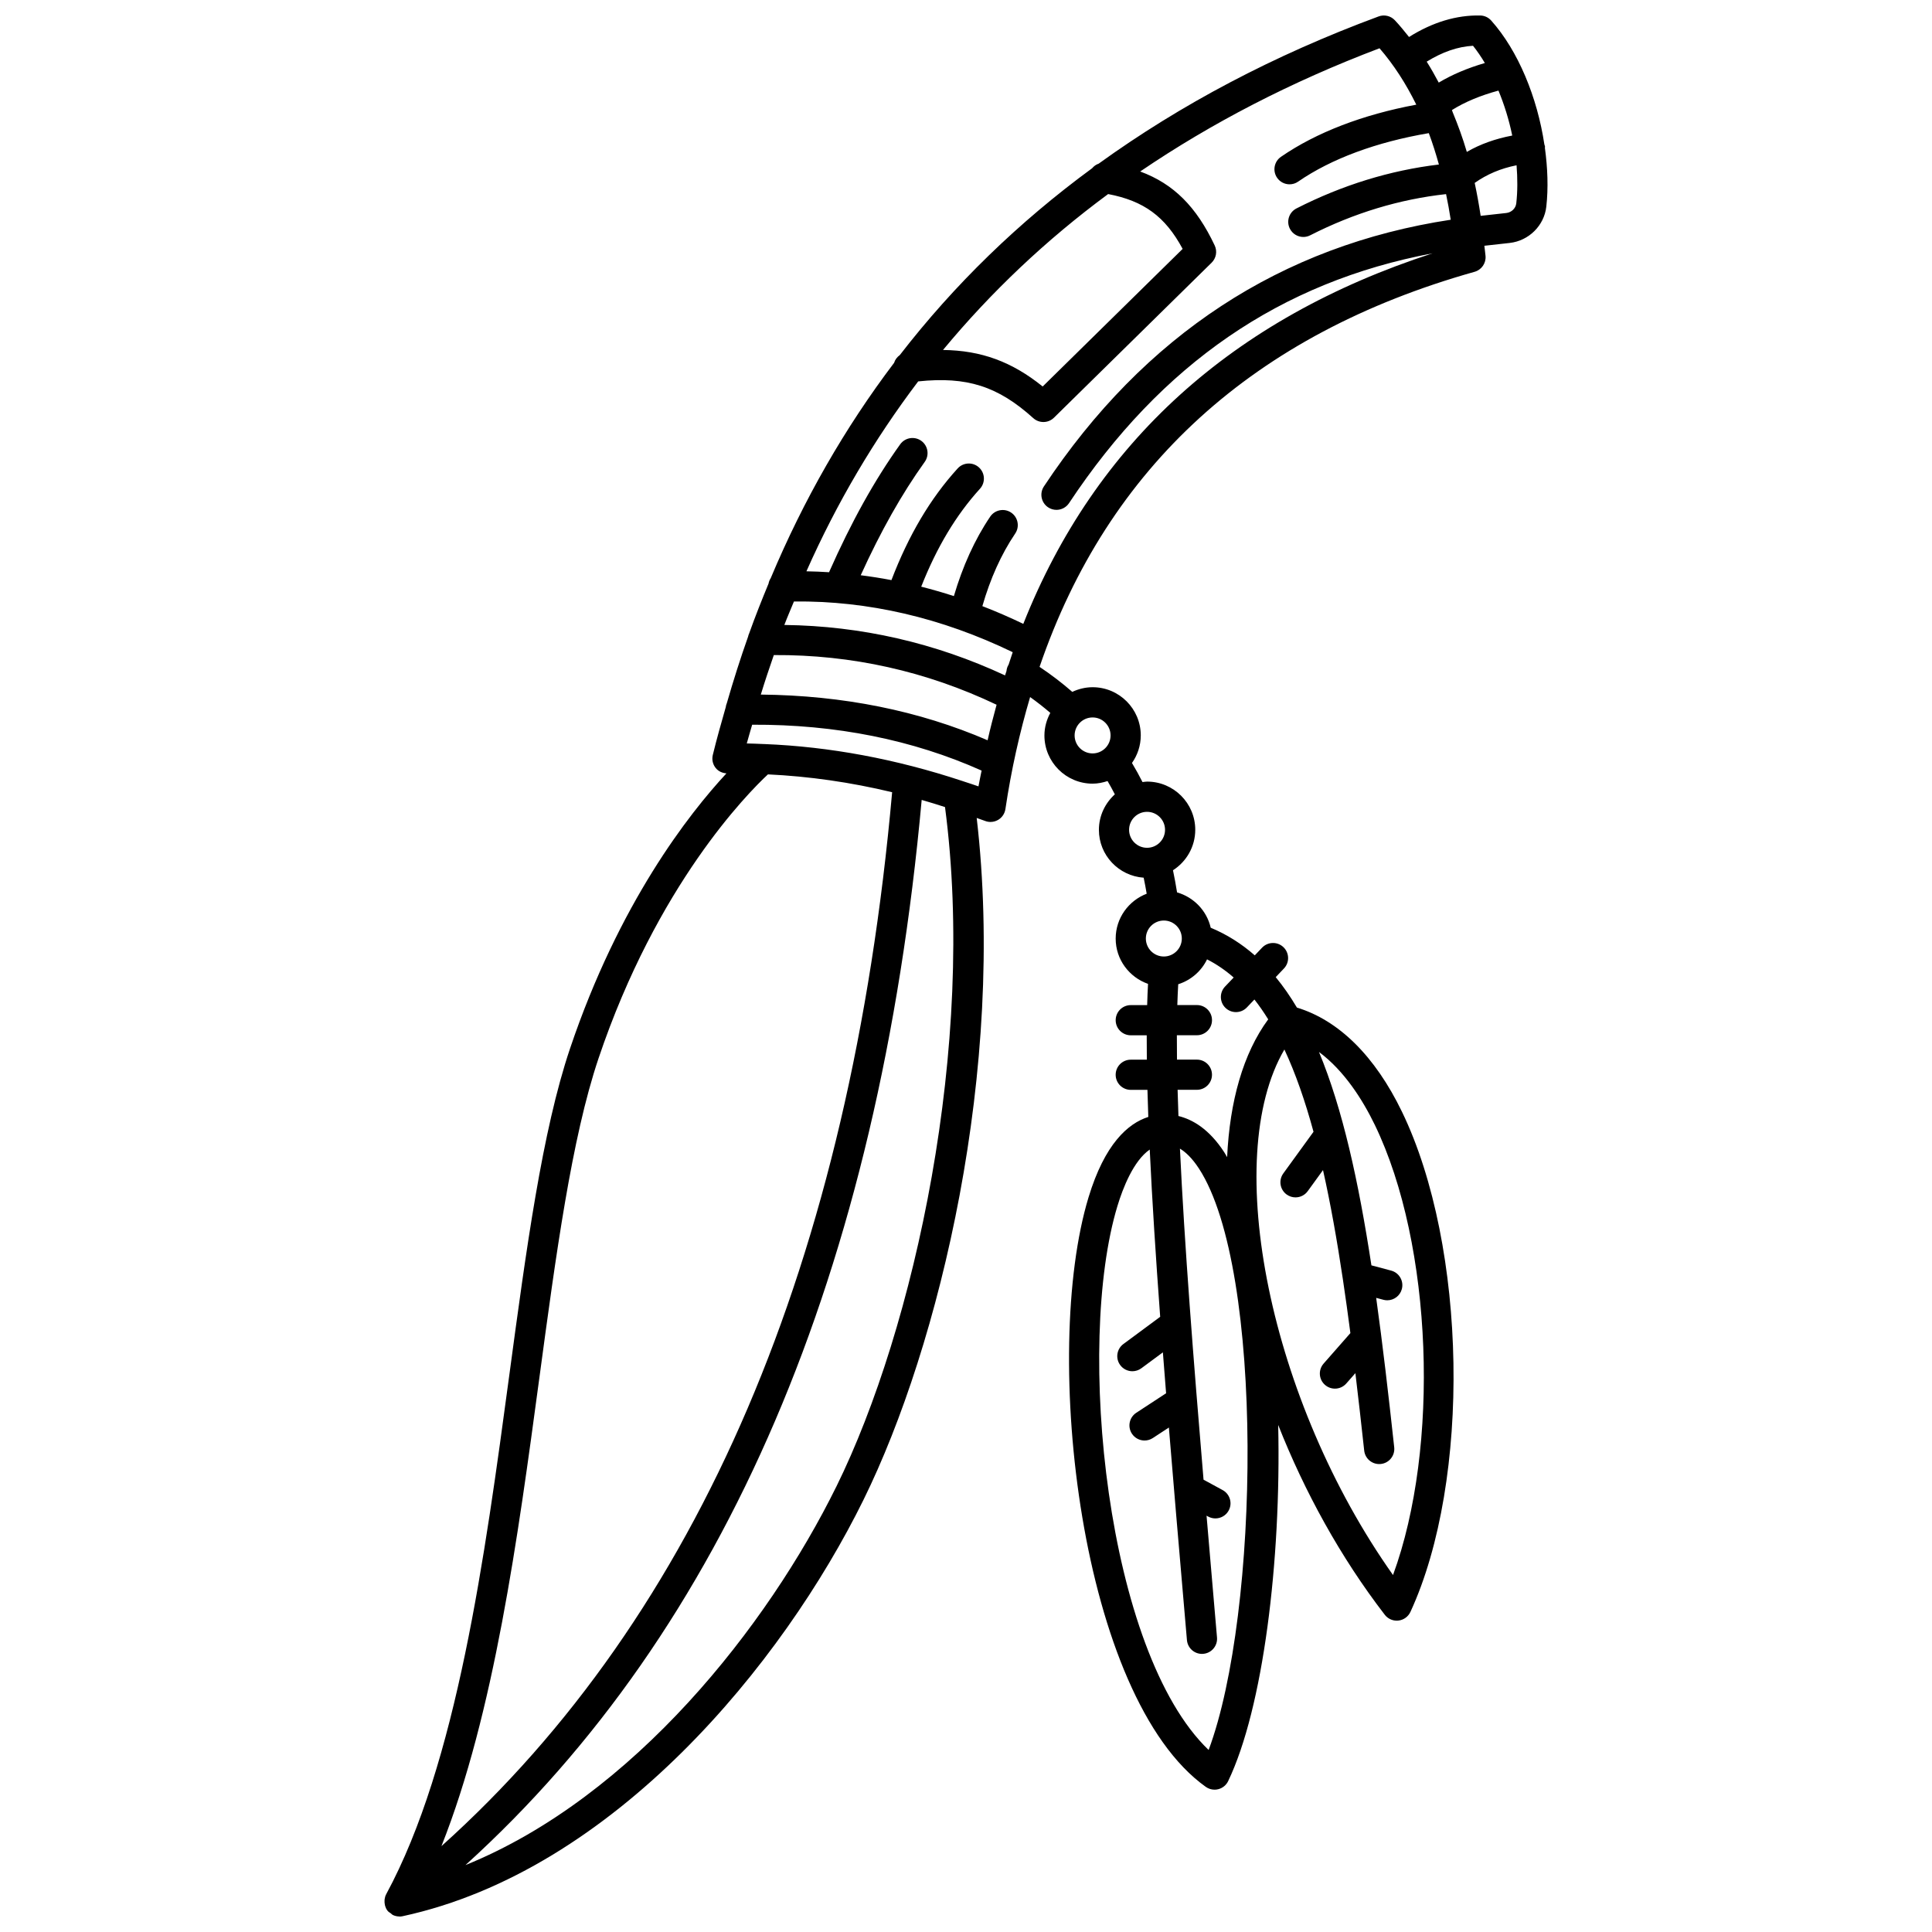 <?xml version="1.0" encoding="UTF-8"?>
<!-- Uploaded to: SVG Repo, www.svgrepo.com, Generator: SVG Repo Mixer Tools -->
<svg width="800px" height="800px" version="1.1" viewBox="144 144 512 512" xmlns="http://www.w3.org/2000/svg">
 <defs>
  <clipPath id="a">
   <path d="m245 148.09h310v503.81h-310z"/>
  </clipPath>
 </defs>
 <g clip-path="url(#a)">
  <path d="m553.41 183.18c0-0.113 0.047-0.215 0.035-0.328-0.02-0.207-0.125-0.379-0.172-0.578-1.871-12.461-6.93-24.816-14.094-32.836-0.738-0.824-1.781-1.309-2.883-1.332-6.309-0.137-12.648 1.777-18.887 5.695-1.219-1.523-2.445-3.043-3.766-4.445-1.102-1.164-2.801-1.559-4.293-1.004-27.809 10.289-52.492 23.359-74.191 39.02-0.688 0.234-1.266 0.66-1.73 1.211-19.531 14.332-36.531 30.844-50.973 49.516-0.707 0.512-1.25 1.211-1.508 2.051-13.051 17.238-23.973 36.266-32.707 57.086-0.285 0.434-0.473 0.902-0.57 1.426-1.789 4.328-3.527 8.691-5.125 13.168-0.141 0.277-0.219 0.566-0.293 0.879-2.035 5.75-3.906 11.637-5.637 17.641-0.156 0.328-0.223 0.684-0.285 1.055-1.191 4.191-2.394 8.371-3.434 12.68-0.293 1.203-0.008 2.477 0.766 3.438 0.699 0.875 1.727 1.336 2.852 1.426-9.973 10.75-28.465 34.359-41.465 72.961-7.375 21.895-11.598 53.242-16.07 86.43-6.504 48.266-13.867 102.97-32.633 137.64 0 0.004 0 0.004-0.004 0.008 0 0.004-0.004 0.008-0.004 0.012-0.223 0.41-0.344 0.855-0.41 1.309-0.02 0.129-0.02 0.25-0.023 0.383-0.02 0.348 0.008 0.691 0.078 1.031 0.027 0.129 0.043 0.25 0.078 0.375 0.133 0.426 0.316 0.836 0.594 1.207 0.012 0.016 0.027 0.02 0.039 0.031 0.012 0.016 0.016 0.035 0.027 0.051 0.23 0.293 0.543 0.453 0.832 0.66 0.191 0.141 0.344 0.34 0.559 0.445 0.523 0.25 1.09 0.379 1.668 0.391 0.027 0 0.051 0.02 0.074 0.02h0.004 0.008c0.277 0 0.555-0.027 0.832-0.09 55.961-12.09 100.76-66.977 122.11-110.3 20.25-41.074 37.762-114.27 30.023-180.75 0.746 0.277 1.496 0.512 2.238 0.797 0.461 0.176 0.941 0.262 1.418 0.262 0.703 0 1.402-0.184 2.023-0.547 1.043-0.613 1.75-1.664 1.93-2.859 1.555-10.441 3.777-20.297 6.547-29.691 1.871 1.332 3.644 2.731 5.352 4.191-0.965 1.797-1.559 3.816-1.559 5.992 0 7.039 5.727 12.766 12.766 12.766 1.391 0 2.707-0.281 3.965-0.691 0.676 1.152 1.316 2.324 1.93 3.523-2.574 2.336-4.223 5.676-4.223 9.418 0 6.731 5.25 12.203 11.863 12.672 0.293 1.395 0.555 2.805 0.801 4.246-4.789 1.84-8.219 6.457-8.219 11.891 0 5.562 3.598 10.258 8.574 12-0.102 1.785-0.176 3.656-0.23 5.629h-4.344c-2.211 0-4 1.793-4 4 0 2.207 1.789 4 4 4h4.227c-0.004 2.086 0.004 4.227 0.031 6.461h-4.262c-2.211 0-4 1.793-4 4s1.789 4 4 4h4.422c0.062 2.336 0.137 4.711 0.227 7.172-5.387 1.723-11.535 7.125-15.836 21.293-12.582 41.457-2.191 132.52 31.074 156.25 0.688 0.488 1.5 0.742 2.324 0.742 0.332 0 0.668-0.039 0.996-0.129 1.145-0.297 2.098-1.078 2.606-2.144 9.25-19.301 14.074-58.113 13.258-94.383 6.984 17.688 16.496 35.051 28.246 50.305 0.762 0.988 1.93 1.559 3.168 1.559 0.148 0 0.297-0.008 0.445-0.023 1.391-0.156 2.598-1.027 3.188-2.301 16.094-34.883 15.043-96.82-2.25-132.55-7.152-14.785-16.762-24.23-27.836-27.598-1.738-2.93-3.606-5.625-5.617-8.066l2.18-2.293c1.523-1.598 1.461-4.133-0.141-5.656-1.59-1.516-4.125-1.461-5.656 0.141l-1.934 2.035c-3.504-3.082-7.383-5.535-11.676-7.324-1.039-4.523-4.492-8.09-8.918-9.363-0.32-1.996-0.68-3.945-1.082-5.863 3.539-2.269 5.902-6.219 5.902-10.73 0-7.039-5.727-12.766-12.766-12.766-0.414 0-0.809 0.082-1.211 0.125-0.875-1.727-1.805-3.41-2.793-5.059 1.461-2.074 2.332-4.59 2.332-7.312 0-7.039-5.727-12.766-12.762-12.766-1.93 0-3.746 0.465-5.387 1.234-2.703-2.359-5.598-4.57-8.672-6.625 18.145-53.051 56.762-88.219 115.29-104.7 1.844-0.52 3.062-2.277 2.898-4.188-0.078-0.934-0.219-1.797-0.312-2.711l6.711-0.746c5.059-0.562 9.137-4.598 9.703-9.59 0.559-4.981 0.355-10.293-0.371-15.605zm-89.113 424.58c-27.16-26.012-35.316-107.42-24.16-144.17 1.43-4.723 4.238-11.957 8.555-14.945 0.637 13.531 1.605 28.504 2.769 44.324l-9.75 7.211c-1.777 1.312-2.152 3.82-0.836 5.59 0.785 1.059 1.992 1.621 3.219 1.621 0.824 0 1.66-0.258 2.375-0.785l5.707-4.219c0.277 3.582 0.559 7.195 0.852 10.84l-7.906 5.176c-1.848 1.211-2.367 3.688-1.156 5.535 0.77 1.172 2.047 1.812 3.352 1.812 0.75 0 1.512-0.211 2.188-0.652l4.258-2.789c1.242 15.188 2.578 30.73 3.91 46.168l0.875 10.16c0.18 2.082 1.922 3.66 3.981 3.66 0.113 0 0.23-0.004 0.348-0.016 2.199-0.188 3.832-2.125 3.641-4.328l-0.875-10.164c-0.637-7.367-1.27-14.754-1.895-22.117l0.434 0.234c0.609 0.332 1.266 0.488 1.91 0.488 1.414 0 2.793-0.75 3.516-2.082 1.059-1.941 0.34-4.371-1.594-5.426l-5.066-2.758c-2.664-31.656-5.055-62.336-6.254-87.727 1.473 0.887 3.199 2.453 5.043 5.285 17.367 26.68 16.109 117.87 2.562 154.07zm44.039-165.66c15.402 31.82 17.25 85.496 4.828 119.3-32.602-46.02-45.691-110.39-28.785-139.27 2.961 6.348 5.5 13.66 7.715 21.805l-8.008 11.039c-1.297 1.789-0.898 4.285 0.891 5.582 0.707 0.512 1.531 0.762 2.344 0.762 1.238 0 2.461-0.57 3.242-1.652l4.047-5.578c2.004 8.902 3.719 18.602 5.269 28.953 0.004 0.02 0.008 0.039 0.008 0.059 0.688 4.606 1.348 9.332 1.98 14.184l-7.098 8.082c-1.461 1.66-1.297 4.188 0.363 5.641 0.762 0.668 1.703 0.996 2.641 0.996 1.109 0 2.215-0.461 3.004-1.359l2.414-2.746c0.801 6.668 1.57 13.512 2.336 20.527 0.223 2.051 1.957 3.566 3.973 3.566 0.145 0 0.289-0.008 0.438-0.023 2.195-0.238 3.777-2.211 3.543-4.406-1.523-14-3.059-27.25-4.781-39.617l1.906 0.508c0.348 0.094 0.691 0.137 1.035 0.137 1.762 0 3.383-1.18 3.859-2.973 0.57-2.137-0.699-4.328-2.832-4.894l-5.231-1.391c-3.422-22.379-7.656-41.547-13.895-56.551 6.75 5.016 11.613 12.758 14.793 19.32zm-39.551-30.984c0.773 0.734 1.762 1.102 2.754 1.102 1.055 0 2.113-0.414 2.898-1.242l1.996-2.098c1.281 1.625 2.492 3.383 3.656 5.258-6.664 9.047-10.195 21.758-10.887 36.52-0.266-0.441-0.512-0.914-0.785-1.332-4.004-6.152-8.391-8.656-12.117-9.57-0.09-2.379-0.164-4.688-0.223-6.945h5.113c2.211 0 4-1.793 4-4 0-2.207-1.789-4-4-4h-5.277c-0.031-2.242-0.035-4.379-0.031-6.461h5.312c2.211 0 4-1.793 4-4s-1.789-4-4-4h-5.191c0.055-1.941 0.141-3.769 0.238-5.516 3.367-1.062 6.121-3.457 7.641-6.594 2.516 1.281 4.863 2.887 7.055 4.812l-2.297 2.41c-1.516 1.602-1.453 4.133 0.145 5.656zm-16.355-13.633c-2.629 0-4.766-2.141-4.766-4.766 0-2.629 2.141-4.766 4.766-4.766 2.629 0 4.762 2.141 4.762 4.766 0.004 2.625-2.133 4.766-4.762 4.766zm0.316-33.574c0 2.629-2.141 4.766-4.766 4.766-2.629 0-4.762-2.141-4.762-4.766 0-2.629 2.137-4.766 4.762-4.766 2.629 0 4.766 2.137 4.766 4.766zm-14.434-25.012c0 2.629-2.137 4.766-4.762 4.766-2.629 0-4.766-2.141-4.766-4.766 0-2.633 2.141-4.766 4.766-4.766s4.762 2.137 4.762 4.766zm94.41-154.64c-1.074-3.68-2.352-7.137-3.731-10.484-0.059-0.207-0.129-0.41-0.215-0.605 3.406-2.137 7.539-3.859 12.332-5.16 1.559 3.769 2.805 7.789 3.652 11.914-4.398 0.832-8.441 2.246-12.039 4.336zm1.645-28.125c1.113 1.387 2.152 2.934 3.137 4.566-4.617 1.355-8.684 3.07-12.223 5.191-1.012-1.906-2.062-3.773-3.191-5.551 4.16-2.562 8.219-3.988 12.277-4.207zm-96.699 39.297c9.422 1.797 15.121 5.918 19.746 14.531l-37.09 36.465c-8.148-6.559-16.238-9.551-26.414-9.68 12.727-15.352 27.289-29.156 43.758-41.316zm-25.289 121.41c-0.379 1.086-0.73 2.199-1.09 3.305-0.008 0.012-0.02 0.016-0.023 0.027-0.328 0.531-0.484 1.109-0.543 1.688-0.121 0.379-0.258 0.746-0.375 1.129-18.504-8.613-38.113-13.113-58.488-13.367 0.801-2.113 1.695-4.148 2.543-6.223 19.633-0.215 39.09 4.309 57.977 13.441zm-63.309 0.762c20.637-0.129 40.434 4.301 59.035 13.164-0.836 3.098-1.664 6.211-2.379 9.414-18.156-7.84-38.34-11.898-60.102-12.109 1.082-3.543 2.25-7.012 3.445-10.469zm-62.168 191.81c4.414-32.801 8.59-63.781 15.719-84.945 15.477-45.949 39.492-70.211 44.891-75.246 10.871 0.512 21.871 2.078 32.914 4.727-11.074 124.17-51.203 218.03-119.44 279.3 13.945-35.141 20.262-81.867 25.914-123.83zm78.73 28.566c-18.145 36.805-53.66 82.199-98.277 100.29 68.922-62.441 109.53-157.3 120.9-282.28 2.059 0.582 4.121 1.234 6.184 1.895 8.293 63.012-8.051 137.99-28.805 180.1zm33.719-186.9c-0.121-0.039-0.227-0.09-0.352-0.117-17.566-5.816-35.125-9.09-52.43-9.777-0.133-0.016-0.262-0.012-0.395-0.012-1.422-0.051-2.852-0.133-4.269-0.148 0.438-1.688 0.969-3.301 1.426-4.965 22.164-0.109 42.617 4.012 60.805 12.156-0.266 1.406-0.586 2.758-0.828 4.184-1.32-0.469-2.641-0.883-3.957-1.32zm15.836-41.746c-3.594-1.719-7.211-3.301-10.848-4.699 2.082-7.227 4.965-13.711 8.699-19.234 1.238-1.832 0.754-4.32-1.074-5.555-1.824-1.234-4.32-0.75-5.551 1.074-4.125 6.102-7.312 13.199-9.625 21.055-2.875-0.93-5.762-1.762-8.656-2.496 4.125-10.457 9.238-18.984 15.57-25.949 1.488-1.633 1.367-4.164-0.266-5.652-1.629-1.484-4.16-1.367-5.648 0.27-7.242 7.953-12.988 17.676-17.547 29.59-2.707-0.516-5.422-0.945-8.141-1.289 5.332-11.727 10.906-21.59 16.961-30.039 1.289-1.797 0.875-4.293-0.914-5.582-1.805-1.289-4.293-0.871-5.582 0.914-6.793 9.477-12.973 20.609-18.859 33.91-1.996-0.125-3.996-0.215-5.996-0.246 8.09-18.246 18.008-34.996 29.621-50.328 12.918-1.348 21.129 1.285 30.5 9.738 0.762 0.688 1.723 1.027 2.68 1.027 1.016 0 2.027-0.383 2.805-1.148l41.781-41.078c1.211-1.191 1.539-3.019 0.812-4.559-4.828-10.234-10.863-16.332-19.746-19.605 18.902-12.848 40.004-23.781 63.426-32.656 3.766 4.348 6.996 9.363 9.746 14.945-14.188 2.644-26.512 7.371-35.863 13.82-1.82 1.25-2.277 3.746-1.023 5.562 0.777 1.125 2.027 1.727 3.297 1.727 0.781 0 1.574-0.227 2.262-0.707 8.828-6.09 20.77-10.488 34.641-12.855 1 2.648 1.871 5.441 2.676 8.316-12.902 1.539-25.578 5.434-37.746 11.637-1.969 1.004-2.75 3.41-1.746 5.379 0.707 1.387 2.109 2.184 3.566 2.184 0.609 0 1.23-0.141 1.812-0.438 11.621-5.922 23.719-9.57 36.012-10.918 0.461 2.211 0.879 4.461 1.234 6.789-44.93 6.82-81.199 30.547-107.81 70.676-1.223 1.84-0.719 4.324 1.121 5.543 0.68 0.453 1.449 0.668 2.207 0.668 1.297 0 2.566-0.629 3.336-1.789 24.465-36.898 56.066-58.613 96.336-66.199-53.086 17.254-89.406 50.16-108.46 98.199zm130.64-111.43c-0.152 1.32-1.258 2.391-2.641 2.547l-6.793 0.754c-0.457-2.988-0.977-5.902-1.586-8.723 3.215-2.277 6.879-3.844 11.098-4.676 0.273 3.465 0.285 6.875-0.078 10.098z"/>
 </g>
</svg>